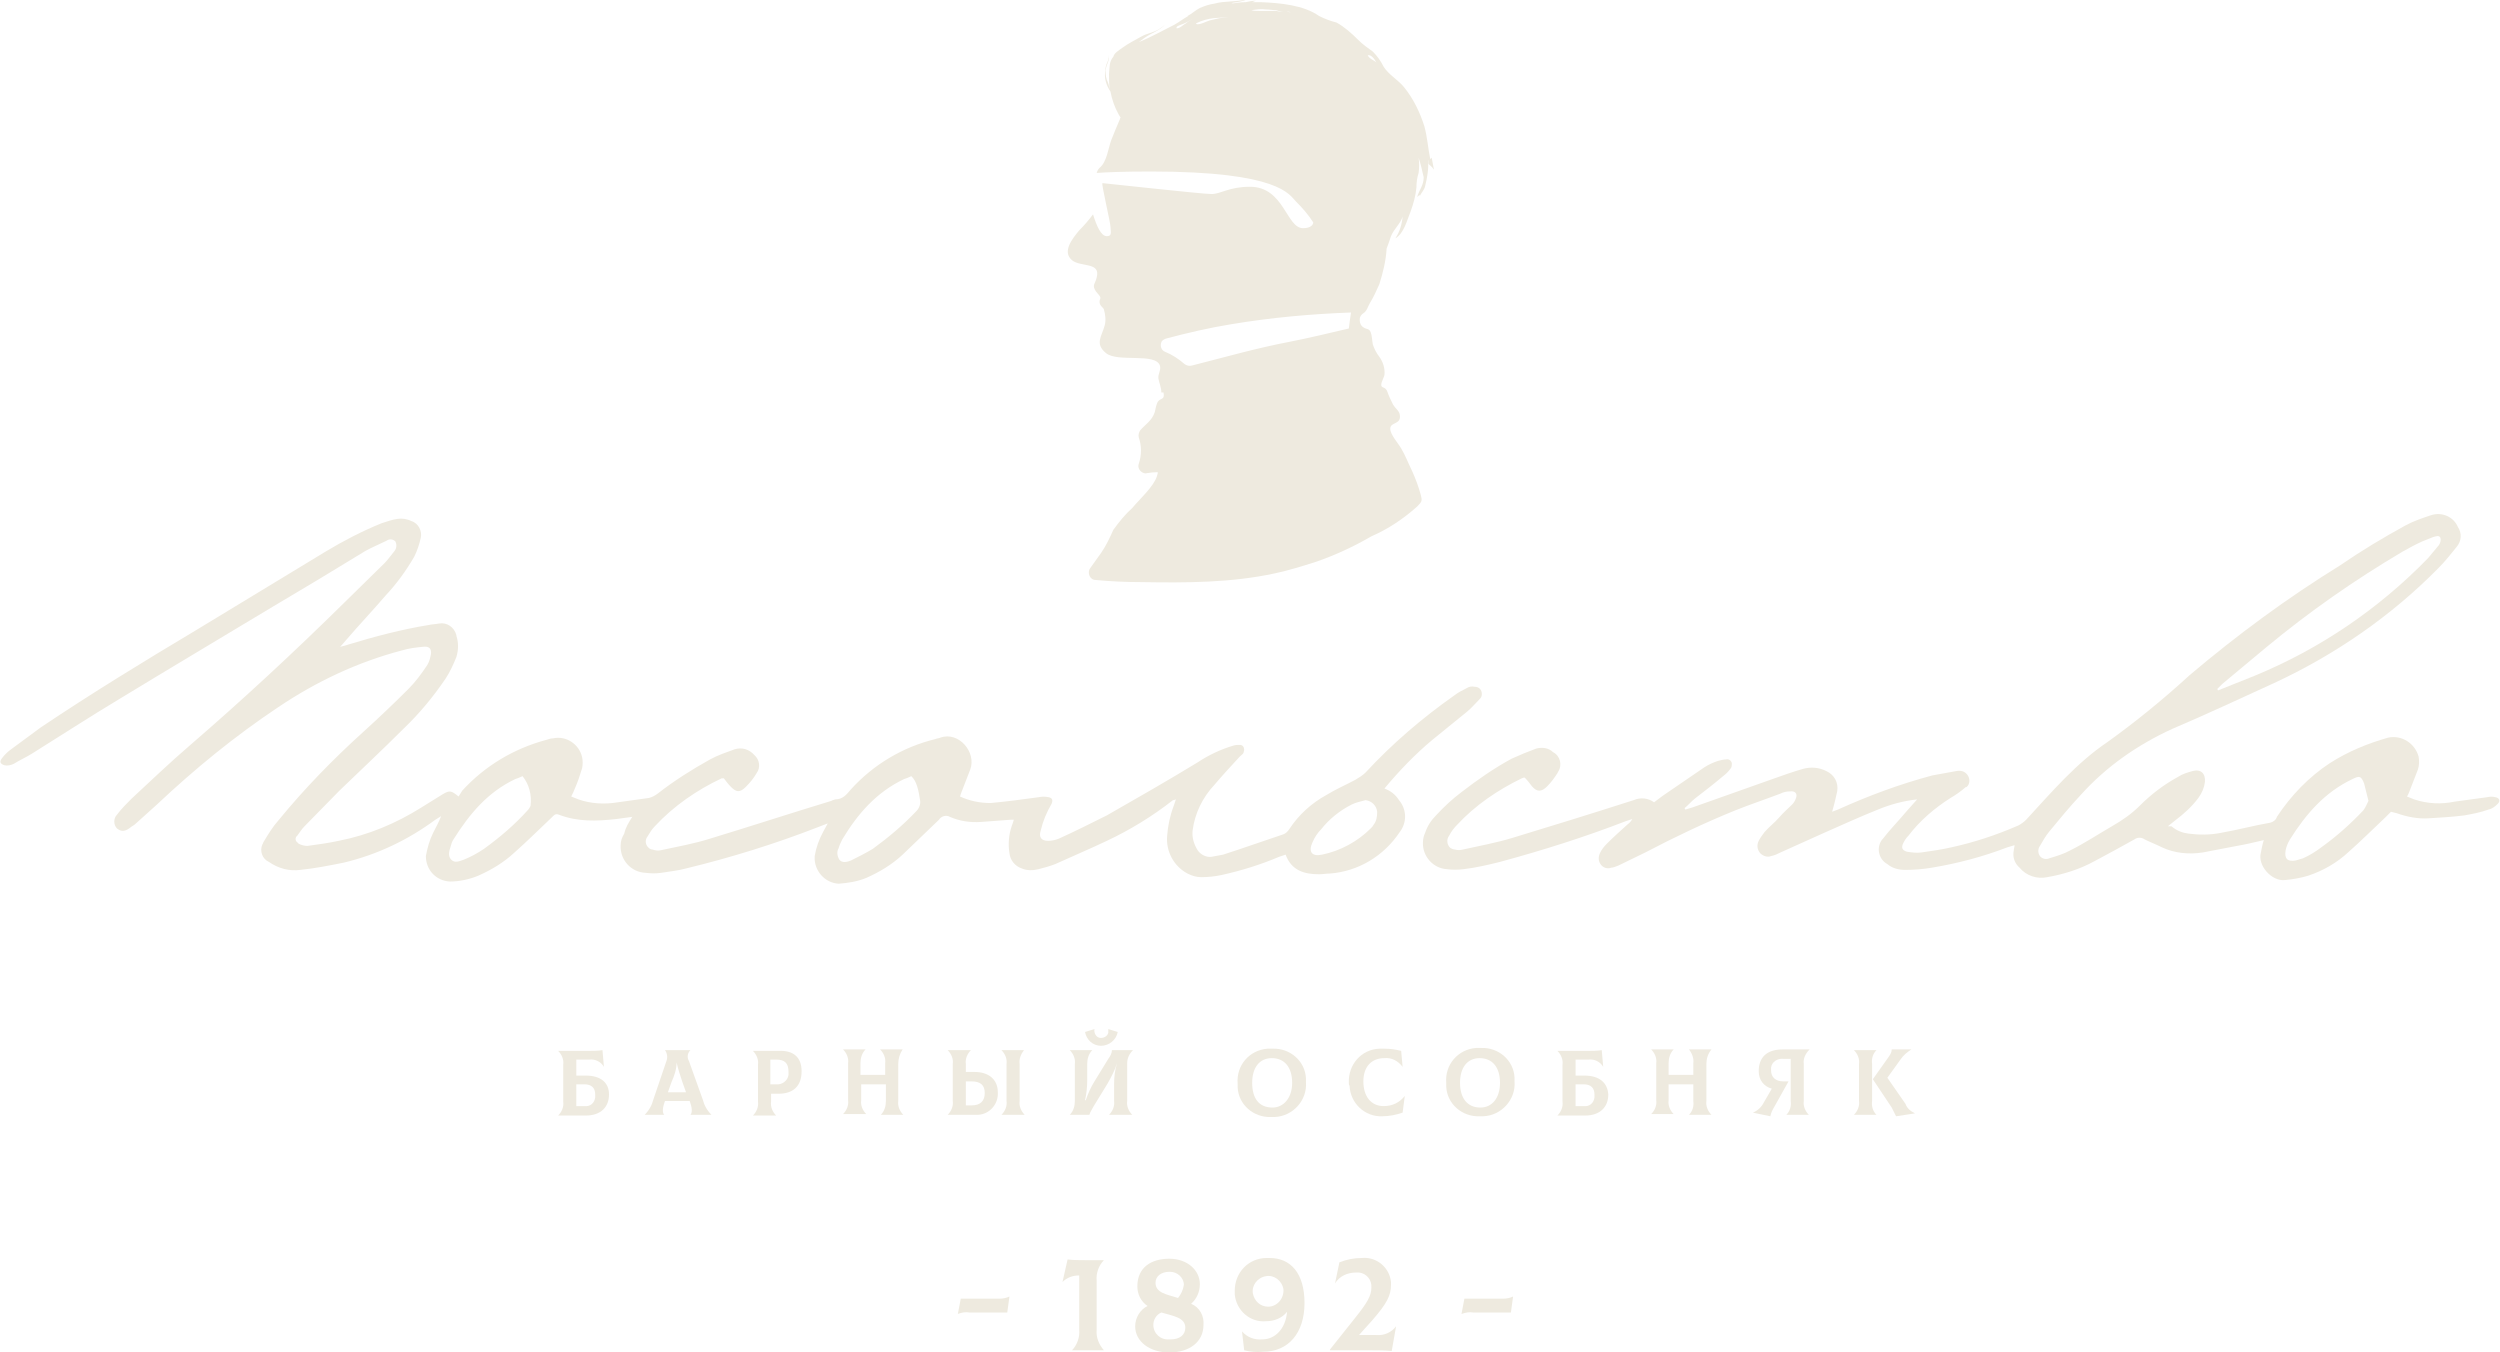 <?xml version="1.0" encoding="UTF-8"?> <svg xmlns="http://www.w3.org/2000/svg" xmlns:xlink="http://www.w3.org/1999/xlink" version="1.1" id="Layer_1" x="0px" y="0px" viewBox="0 0 344 186.1" style="enable-background:new 0 0 344 186.1;" xml:space="preserve"> <style type="text/css"> .st0{fill:#EEEADF;} </style> <g id="Layer_2_00000149367121786688791420000002877151612123672238_"> <g id="Layer_1-2"> <path class="st0" d="M81.9,150.6c0-0.9-0.5-1.4-1.5-1.4h-1.1v3h1.1c0.8,0.1,1.4-0.4,1.5-1.2C81.9,150.9,81.9,150.8,81.9,150.6 M83.8,150.6c0,1.7-1.1,2.9-3.2,2.9h-3.8l0,0c0.5-0.5,0.8-1.2,0.7-1.9v-5.1c0.1-0.7-0.2-1.4-0.7-1.9l0,0H81c0.6,0,1.3,0,1.9-0.1 l0.2,2.3l0,0c-0.4-0.7-1.2-1.1-2-1h-1.8v2.2h1.3C82.7,148,83.8,149,83.8,150.6"></path> <path class="st0" d="M92.4,148.9l-0.5,1.4h2.5l-0.5-1.4c-0.3-0.9-0.6-1.8-0.8-2.7l0,0C93.1,147.1,92.8,148,92.4,148.9 M97.9,153.4 L97.9,153.4H95l0,0c0.2-0.2,0.3-0.7,0-1.6l-0.1-0.3h-3.4l-0.1,0.3c-0.3,0.9-0.2,1.4,0,1.6l0,0h-2.7l0,0c0.6-0.6,1-1.3,1.2-2.1 l1.8-5.3c0.2-0.5,0.1-1.1-0.2-1.5l0,0H95l0,0c-0.4,0.4-0.5,1-0.2,1.5l1.9,5.3C96.9,152.1,97.3,152.8,97.9,153.4"></path> <path class="st0" d="M108.5,147.5c0-1.2-0.5-1.7-1.7-1.7H106v3.4h0.8c0.8,0.1,1.6-0.5,1.7-1.3 C108.5,147.7,108.5,147.6,108.5,147.5 M110.3,147.4c0,2.1-1.2,3.1-3.2,3.1h-1v1.1c-0.1,0.7,0.2,1.4,0.7,1.9l0,0h-3.2l0,0 c0.5-0.5,0.8-1.2,0.7-1.9v-5.1c0.1-0.7-0.2-1.4-0.7-1.9l0,0h3.5C109.2,144.5,110.3,145.5,110.3,147.4"></path> <path class="st0" d="M123.6,146.4v5.1c-0.1,0.7,0.2,1.4,0.7,1.9l0,0h-3.1l0,0c0.5-0.5,0.7-1.2,0.7-1.9v-2.3h-3.4v2.2 c-0.1,0.7,0.2,1.4,0.7,1.9l0,0H116l0,0c0.5-0.5,0.8-1.2,0.7-1.9v-5.1c0.1-0.7-0.2-1.4-0.7-1.9l0,0h3.1l0,0 c-0.5,0.5-0.7,1.2-0.7,1.9v1.6h3.4v-1.6c0.1-0.7-0.2-1.4-0.7-1.9l0,0h3.1l0,0C123.8,145,123.6,145.7,123.6,146.4"></path> <path class="st0" d="M140.3,146.4v5.1c-0.1,0.7,0.2,1.4,0.7,1.9l0,0h-3.2l0,0c0.5-0.5,0.8-1.2,0.7-1.9v-5.1 c0.1-0.7-0.2-1.4-0.7-1.9l0,0h3.1l0,0C140.5,145,140.2,145.7,140.3,146.4 M135.5,150.4c0-1.1-0.6-1.6-1.8-1.6h-0.8v3.3h0.8 C134.9,152.1,135.5,151.5,135.5,150.4 M137.3,150.3c0.1,1.6-1.1,3-2.7,3.1c-0.1,0-0.3,0-0.4,0h-3.8l0,0c0.5-0.5,0.8-1.2,0.7-1.9 v-5.1c0.1-0.7-0.2-1.4-0.7-1.9l0,0h3.2l0,0c-0.5,0.5-0.8,1.2-0.7,1.9v1.1h1.2C136,147.5,137.3,148.5,137.3,150.3"></path> <path class="st0" d="M149.3,142l1.3-0.4l0,0c-0.1,0.5,0.2,1.1,0.7,1.2c0.5,0.1,1.1-0.2,1.2-0.7c0-0.2,0-0.4,0-0.5l0,0l1.3,0.4 c-0.2,1.1-1.2,1.9-2.3,1.9S149.5,143.1,149.3,142 M147.2,153.4c0.5-0.5,0.7-1.2,0.7-1.9v-5.1c0.1-0.7-0.2-1.4-0.7-1.9l0,0h3.1l0,0 c-0.5,0.5-0.7,1.2-0.7,1.9v2.3c0,0.9-0.1,1.8-0.3,2.7h0.1c0.3-0.9,0.7-1.8,1.2-2.6l1.9-3.1c0.3-0.4,0.5-0.8,0.5-1.2h2.9l0,0 c-0.5,0.5-0.8,1.1-0.8,1.8v5.2c-0.1,0.7,0.2,1.4,0.7,1.9l0,0h-3.2l0,0c0.5-0.5,0.8-1.2,0.7-1.9v-2.3c0-1,0.1-1.9,0.4-2.9l0,0 c-0.3,1-0.8,1.9-1.3,2.8l-1.9,3.1c-0.2,0.4-0.5,0.8-0.6,1.2H147.2L147.2,153.4z"></path> <path class="st0" d="M177.8,149c0-2.2-1.1-3.4-2.8-3.4s-2.7,1.3-2.7,3.4s0.9,3.4,2.8,3.4C176.6,152.4,177.8,151.1,177.8,149 M170.3,149.1c-0.2-2.5,1.6-4.6,4.1-4.8c0.2,0,0.5,0,0.7,0c2.4-0.1,4.5,1.7,4.6,4.1c0,0.2,0,0.3,0,0.5c0.2,2.5-1.8,4.7-4.3,4.8 c-0.2,0-0.3,0-0.5,0c-2.4,0.1-4.5-1.7-4.6-4.1C170.3,149.4,170.3,149.2,170.3,149.1"></path> <path class="st0" d="M185.6,149c-0.1-2.5,1.7-4.6,4.2-4.7c0.2,0,0.4,0,0.7,0c0.8,0,1.5,0.1,2.3,0.3l0.2,2.2l0,0 c-0.6-0.8-1.5-1.3-2.5-1.2c-1.8,0-2.9,1.2-2.9,3.2s1,3.4,2.8,3.4c1.2,0,2.2-0.5,2.9-1.4l0,0l-0.3,2.3c-0.9,0.3-1.8,0.5-2.8,0.5 c-2.4,0.1-4.4-1.8-4.5-4.2C185.6,149.3,185.6,149.1,185.6,149"></path> <path class="st0" d="M206.4,149c0-2.2-1.1-3.4-2.8-3.4s-2.7,1.3-2.7,3.4s1,3.4,2.8,3.4C205.3,152.4,206.4,151.1,206.4,149 M199,149c-0.2-2.5,1.6-4.6,4.1-4.8c0.2,0,0.5,0,0.7,0c2.4-0.1,4.5,1.7,4.6,4.1c0,0.2,0,0.3,0,0.5c0.2,2.5-1.8,4.7-4.3,4.8 c-0.2,0-0.3,0-0.5,0c-2.4,0.1-4.5-1.7-4.6-4.1C199,149.3,199,149.2,199,149"></path> <path class="st0" d="M219.4,150.6c0-0.9-0.5-1.4-1.5-1.4h-1.1v3h1.1c0.8,0.1,1.4-0.4,1.5-1.2C219.4,150.9,219.4,150.8,219.4,150.6 M221.3,150.6c0,1.7-1.1,2.9-3.2,2.9h-3.8l0,0c0.5-0.5,0.8-1.2,0.7-1.9v-5.1c0.1-0.7-0.2-1.4-0.7-1.9l0,0h4.2c0.6,0,1.3,0,1.9-0.1 l0.2,2.3l0,0c-0.4-0.7-1.2-1.1-2-1h-1.8v2.2h1.2C220.1,148,221.2,149,221.3,150.6"></path> <path class="st0" d="M234.8,146.4v5.1c-0.1,0.7,0.2,1.4,0.7,1.9l0,0h-3.1l0,0c0.5-0.5,0.7-1.2,0.6-1.9v-2.3h-3.4v2.2 c-0.1,0.7,0.2,1.4,0.7,1.9l0,0h-3.1l0,0c0.5-0.5,0.8-1.2,0.7-1.9v-5.1c0.1-0.7-0.2-1.4-0.7-1.9l0,0h3.1l0,0 c-0.5,0.5-0.7,1.2-0.7,1.9v1.6h3.4v-1.6c0.1-0.7-0.2-1.4-0.6-1.9l0,0h3.1l0,0C235,145,234.8,145.7,234.8,146.4"></path> <path class="st0" d="M248.2,146.4v5.1c-0.1,0.7,0.2,1.4,0.7,1.9l0,0h-3.1l0,0c0.5-0.5,0.7-1.2,0.6-1.9v-5.8h-1 c-0.8-0.1-1.6,0.4-1.7,1.2c0,0.1,0,0.3,0,0.4c0,0.9,0.6,1.5,1.7,1.5h0.7l-1.9,3.4c-0.3,0.5-0.5,0.9-0.6,1.4l-2.4-0.5l0,0 c0.7-0.3,1.2-0.8,1.5-1.4l1.1-1.9c-1.1-0.3-1.8-1.2-1.8-2.4c0-1.9,1.1-3,3.3-3h3.7l0,0C248.4,145,248.1,145.7,248.2,146.4"></path> <path class="st0" d="M263.5,153.2L263.5,153.2l-2.6,0.4c-0.2-0.4-0.4-0.8-0.6-1.2l-2.6-3.9l2.2-3.1c0.2-0.3,0.4-0.6,0.4-1h2.7l0,0 c-0.6,0.4-1.1,0.8-1.5,1.4l-1.8,2.5l2.5,3.6C262.4,152.5,262.9,152.9,263.5,153.2 M258.2,153.4L258.2,153.4h-3.1l0,0 c0.5-0.5,0.8-1.2,0.7-1.9v-5.1c0.1-0.7-0.2-1.4-0.7-1.9l0,0h3.1l0,0c-0.5,0.5-0.7,1.2-0.6,1.9v5.1 C257.5,152.2,257.7,152.9,258.2,153.4"></path> <path class="st0" d="M187.9,110.1c-0.7,0.2-1.3,0.3-1.9,0.6c-1.6,0.8-3.1,2-4.2,3.4c-0.5,0.5-0.9,1.1-1.2,1.8 c-0.6,1.3-0.1,2,1.3,1.7c2.5-0.5,4.9-1.8,6.7-3.6c0.2-0.2,0.3-0.3,0.4-0.5c0.4-0.5,0.5-1.1,0.5-1.8 C189.4,110.8,188.7,110.2,187.9,110.1 M71.9,106.8c-0.4,0.2-0.7,0.3-1,0.4c-3.8,1.8-6.3,4.8-8.5,8.3c-0.2,0.3-0.3,0.6-0.4,1 c-0.2,0.6-0.4,1.3,0.1,1.8s1.1,0.2,1.7,0c1-0.4,1.9-0.9,2.8-1.5c2.2-1.6,4.2-3.3,6-5.3c0.2-0.2,0.3-0.4,0.4-0.6 C73.2,109.4,72.8,107.9,71.9,106.8 M125.4,106.8c-0.4,0.2-0.7,0.3-1,0.4c-3.8,1.8-6.4,4.8-8.5,8.3c-0.2,0.4-0.4,0.8-0.5,1.2 c-0.3,0.5-0.2,1.1,0.1,1.6c0.4,0.5,1.1,0.3,1.6,0.1c1-0.5,2-1,3-1.6c2.2-1.6,4.2-3.3,6-5.2c0.4-0.4,0.6-1,0.5-1.5 c-0.1-0.6-0.2-1.3-0.4-1.9C126,107.6,125.8,107.2,125.4,106.8 M87,112.4l-2.2,0.3c-2.7,0.3-5.3,0.4-7.9-0.6 c-0.5-0.2-0.7,0.1-1,0.4c-1.7,1.6-3.4,3.3-5.1,4.8c-1.5,1.4-3.2,2.4-5,3.2c-1.2,0.5-2.6,0.8-3.9,0.8c-1.9-0.1-3.3-1.6-3.3-3.5 c0.2-1.1,0.5-2.2,1-3.2c0.4-0.8,0.8-1.5,1.1-2.3l-0.8,0.5c-3.8,2.8-8,4.8-12.6,5.9c-2,0.4-4,0.8-6,1c-1.5,0.2-3-0.2-4.3-1.1 c-0.9-0.4-1.3-1.5-0.9-2.4c0.1-0.1,0.1-0.3,0.2-0.4c0.6-1,1.2-2,2-2.9c3.6-4.4,7.5-8.4,11.7-12.2c2.1-1.9,4.2-3.9,6.2-5.9 c1-1,1.8-2.1,2.6-3.3c0.3-0.5,0.4-1,0.5-1.5c0.1-0.8-0.3-1.1-1.1-1c-1,0.1-1.9,0.2-2.9,0.5c-6.1,1.6-11.8,4.3-17,7.8 c-6,4-11.5,8.5-16.7,13.4c-1,0.9-2,1.8-3,2.7c-0.2,0.2-0.5,0.3-0.7,0.5c-0.9,0.7-1.4,0.4-1.8,0.1c-0.5-0.5-0.5-1.4,0-1.9 c0.6-0.8,1.3-1.5,2-2.2c2.7-2.5,5.3-5,8.1-7.4c7.3-6.3,14.3-12.8,21.2-19.6c1.8-1.8,3.7-3.6,5.5-5.4c0.5-0.5,0.9-1.1,1.4-1.7 c0.3-0.4,0.3-0.9,0.1-1.3c-0.3-0.3-0.8-0.4-1.2-0.1c-1,0.5-2,0.9-2.9,1.4c-4.4,2.7-8.9,5.4-13.3,8c-6.8,4.1-13.7,8.2-20.6,12.4 c-4,2.4-8,5-12,7.5c-0.8,0.5-1.7,0.9-2.5,1.4c-0.4,0.2-0.9,0.3-1.3,0.2c-0.6-0.2-0.7-0.5-0.3-1c0.3-0.4,0.7-0.8,1.1-1.1 c1.4-1,2.8-2.1,4.2-3.1c7-4.7,14.2-9.1,21.4-13.4c5.9-3.6,11.9-7.2,17.8-10.8c2.5-1.5,5-2.8,7.7-3.9c0.7-0.2,1.4-0.5,2.2-0.6 c0.6-0.1,1.3,0,1.9,0.3c1,0.3,1.5,1.4,1.3,2.3s-0.5,1.8-0.9,2.6c-1.1,1.9-2.4,3.7-3.9,5.3c-1.8,2.1-3.7,4.1-5.5,6.2 c-0.2,0.2-0.4,0.5-0.8,0.9c0.5-0.1,0.8-0.2,1.1-0.3c3.6-1.1,7.4-2.1,11.1-2.7c0.4-0.1,0.9-0.1,1.4-0.2c1.1-0.2,2.1,0.5,2.4,1.6 v0.1c0.3,0.9,0.3,1.9,0,2.9c-0.4,1-0.9,2.1-1.5,3c-1.7,2.5-3.6,4.8-5.8,6.9c-2.9,2.9-5.9,5.7-8.8,8.5c-1.6,1.6-3.2,3.3-4.8,4.9 c-0.4,0.4-0.7,0.9-1,1.3c-0.3,0.2-0.3,0.7,0,0.9c0.1,0.1,0.1,0.1,0.2,0.2c0.4,0.2,0.8,0.3,1.2,0.3c1.5-0.2,2.9-0.4,4.3-0.7 c4.1-0.8,7.9-2.4,11.4-4.6c1-0.6,1.9-1.2,2.9-1.8s1.2-0.5,2.2,0.3c0.2-0.3,0.3-0.5,0.5-0.8c3.1-3.4,7.1-5.8,11.6-7 c0.3-0.1,0.6-0.2,0.9-0.2c1.8-0.4,3.6,0.8,4,2.6c0.1,0.5,0.1,1,0,1.5c-0.3,1-0.6,1.9-1,2.8c-0.1,0.3-0.3,0.7-0.5,1.1l1,0.4 c1.7,0.6,3.6,0.7,5.4,0.4c1.4-0.2,2.8-0.4,4.3-0.6c0.4-0.1,0.8-0.3,1.2-0.6c2.3-1.8,4.7-3.3,7.2-4.7c1.1-0.6,2.3-1,3.4-1.4 c1-0.3,2,0,2.7,0.8c0.7,0.6,0.9,1.7,0.3,2.5c-0.4,0.7-0.9,1.3-1.5,1.9c-0.8,0.8-1.3,0.7-2,0c-0.4-0.4-0.7-0.8-1-1.2 c-0.1,0-0.2,0-0.3,0c-3.4,1.6-6.6,3.8-9.2,6.6c-0.4,0.4-0.7,0.9-1,1.4c-0.4,0.5-0.3,1.2,0.2,1.6c0.1,0.1,0.3,0.2,0.5,0.2 c0.3,0.1,0.7,0.2,1.1,0.1c2.3-0.5,4.6-0.9,6.8-1.6c5.6-1.7,11.1-3.5,16.7-5.2c0.1-0.1,0.3-0.1,0.5-0.2c1.1,0,1.6-0.7,2.2-1.4 c3.1-3.4,7.1-5.8,11.6-6.9c0.2-0.1,0.5-0.1,0.7-0.2c2.5-0.9,5,2,4.1,4.4c-0.4,1-0.8,2.1-1.2,3.1c-0.1,0.2-0.1,0.3-0.2,0.6 c1.3,0.6,2.7,0.9,4.2,0.9c2.2-0.2,4.4-0.5,6.6-0.8c0.5-0.1,0.9-0.1,1.4,0s0.6,0.4,0.4,0.9c-0.7,1.2-1.2,2.4-1.5,3.7 c-0.3,0.9,0.1,1.4,1,1.4c0.5,0,1-0.1,1.5-0.3c2.2-1,4.4-2.1,6.6-3.2c4.2-2.4,8.4-4.8,12.5-7.3c1.5-1,3.2-1.8,4.9-2.3 c0.3-0.1,0.6-0.1,0.9-0.1c0.4,0,0.6,0.3,0.6,0.7c0,0.1-0.1,0.3-0.1,0.4c-0.1,0.2-0.3,0.3-0.5,0.5c-1.2,1.3-2.4,2.6-3.5,3.9 c-1.6,1.7-2.7,3.9-3,6.3c-0.1,1,0.2,1.9,0.7,2.7c0.4,0.6,1.2,1,1.9,0.9c0.5-0.1,1.1-0.2,1.6-0.3c2.8-0.9,5.6-1.9,8.3-2.8 c0.3-0.1,0.6-0.4,0.8-0.7c1.3-2,3.1-3.6,5.1-4.7c1.3-0.8,2.7-1.4,4-2.1c0.5-0.3,1-0.6,1.4-1c3.7-4,7.8-7.5,12.2-10.6 c0.5-0.4,1.1-0.7,1.7-1c0.3-0.2,0.7-0.3,1.1-0.2c0.6,0,1,0.4,1,1c0,0.3-0.1,0.5-0.3,0.7c-0.6,0.6-1.1,1.2-1.7,1.7 c-1.6,1.3-3.2,2.6-4.8,3.9c-2.4,2-4.6,4.3-6.6,6.7c0.8,0.3,1.5,0.8,2,1.6c1.1,1.3,1.1,3.1,0.1,4.4c-2.2,3.3-5.7,5.4-9.6,5.7 c-0.5,0-1,0.1-1.5,0.1c-2,0-3.8-0.5-4.6-2.7l-0.9,0.3c-2.6,1.1-5.2,1.9-7.9,2.5c-0.9,0.2-1.9,0.3-2.8,0.3c-0.7,0-1.3-0.2-1.9-0.5 c-1.9-1-3-3.1-2.8-5.2c0.1-1.4,0.4-2.8,0.9-4.1l0.3-0.9c-0.1,0-0.2,0.1-0.4,0.1c-2.8,2.2-5.9,4.1-9.1,5.6 c-2.3,1.1-4.7,2.1-7.1,3.2c-0.8,0.3-1.5,0.5-2.3,0.7s-1.6,0.2-2.3-0.1c-0.9-0.3-1.6-1.1-1.7-2.1c-0.2-1.2-0.1-2.5,0.3-3.7 c0.1-0.3,0.2-0.5,0.3-0.9H139c-1.3,0.1-2.7,0.2-4,0.3c-1.5,0.1-2.9-0.1-4.3-0.7c-0.5-0.3-1.2-0.1-1.5,0.4c-1.7,1.6-3.3,3.2-5,4.8 c-1.5,1.4-3.2,2.4-5,3.2c-1.2,0.5-2.5,0.7-3.8,0.8c-1.9-0.1-3.4-1.8-3.3-3.7v-0.1c0.2-1.2,0.6-2.3,1.2-3.4l0.6-1.1l-1.3,0.5 c-5.9,2.3-12,4.2-18.2,5.7c-1.1,0.3-2.2,0.4-3.4,0.6c-0.7,0.1-1.4,0.1-2.2,0c-2-0.1-3.5-1.8-3.4-3.8c0-0.6,0.2-1.1,0.5-1.6 C86.1,113.8,86.5,113.2,87,112.4"></path> <path class="st0" d="M325.9,110.2c-0.2-0.8-0.4-1.6-0.6-2.4c-0.4-1-0.6-1.1-1.6-0.6c-3.8,1.8-6.4,4.8-8.6,8.3 c-0.3,0.5-0.5,1-0.6,1.5c-0.2,1.2,0.3,1.6,1.4,1.4c0.3-0.1,0.7-0.2,1-0.3c0.9-0.4,1.7-0.9,2.5-1.5c2.1-1.5,4-3.2,5.8-5.1 C325.5,111.1,325.7,110.6,325.9,110.2 M305.1,94.8l0.1,0.2c1.7-0.7,3.3-1.3,5-2c9-3.7,17.1-9.2,23.9-16.2c0.5-0.6,1-1.2,1.5-1.8 c0.2-0.3,0.3-0.7,0.2-1c-0.2-0.4-0.6-0.2-1-0.1c-0.5,0.2-1,0.4-1.5,0.6c-0.9,0.4-1.8,0.9-2.7,1.4c-6.6,3.9-12.9,8.3-18.8,13.2 c-2,1.7-4,3.3-6,5L305.1,94.8 M298.8,113.7c0.7,0.6,1.5,0.9,2.3,1c1.5,0.2,3,0.2,4.5-0.1c2.3-0.4,4.5-1,6.8-1.4 c0.4-0.1,0.8-0.4,0.9-0.8c1.9-2.9,4.4-5.5,7.3-7.4c2.5-1.6,5.2-2.7,8-3.5c1.9-0.4,3.7,0.8,4.2,2.6c0.1,0.6,0.1,1.2-0.1,1.8 c-0.4,1-0.8,2.1-1.2,3.1c-0.1,0.2-0.1,0.3-0.3,0.6l1,0.4c1.8,0.6,3.7,0.7,5.6,0.3c1.5-0.2,2.9-0.4,4.4-0.6c0.4-0.1,0.8-0.1,1.2,0 c0.5,0.1,0.7,0.5,0.3,0.9c-0.4,0.4-0.8,0.7-1.3,0.8c-1.1,0.4-2.2,0.6-3.3,0.8c-1.6,0.2-3.2,0.3-4.9,0.4c-1.5,0.1-3-0.2-4.4-0.7 l-0.8-0.2l-0.8,0.8c-1.7,1.6-3.3,3.2-5,4.7c-1.6,1.5-3.5,2.6-5.6,3.3c-1,0.3-2.1,0.5-3.2,0.6c-1.8,0.2-3.8-2-3.3-3.8 c0.1-0.5,0.2-1.1,0.4-1.7c-1.3,0.3-2.5,0.6-3.7,0.8c-1.6,0.3-3.1,0.6-4.7,0.9c-1.9,0.3-3.9,0.1-5.6-0.7c-0.8-0.4-1.6-0.7-2.4-1.1 c-0.4-0.3-1-0.3-1.4,0c-1.8,1-3.6,2-5.5,3c-2,1.1-4.2,1.8-6.5,2.2c-1.4,0.3-2.9-0.2-3.8-1.3c-0.7-0.6-1-1.5-0.8-2.4 c0-0.2,0.1-0.4,0.1-0.7l-1,0.3c-3.4,1.3-6.8,2.2-10.4,2.8c-1.2,0.2-2.4,0.3-3.6,0.3c-0.9,0-1.8-0.2-2.5-0.8 c-1.1-0.6-1.5-2-0.9-3.1c0.1-0.2,0.2-0.3,0.3-0.4c1-1.3,2.1-2.4,3.1-3.6c0.5-0.6,1-1.1,1.6-1.8c-1.9,0.2-3.7,0.7-5.4,1.4 c-2.5,1-4.9,2.1-7.4,3.2c-2,0.9-4,1.8-6,2.7c-0.4,0.2-0.8,0.4-1.3,0.5c-0.5,0.2-1.1,0-1.5-0.4c-0.4-0.5-0.5-1.1-0.2-1.7 c0.2-0.4,0.5-0.8,0.8-1.2c0.6-0.7,1.4-1.3,2-2s1.2-1.2,1.8-1.8c0.2-0.2,0.4-0.5,0.5-0.8c0.3-0.7-0.1-1.1-0.8-1 c-0.5,0-0.9,0.1-1.3,0.3c-2.1,0.8-4.2,1.5-6.2,2.3c-4.2,1.7-8.4,3.7-12.4,5.8c-1.2,0.6-2.5,1.2-3.7,1.8c-0.3,0.1-0.7,0.3-1,0.3 c-0.5,0.2-1.1,0-1.4-0.4c-0.4-0.5-0.4-1.1-0.1-1.7c0.2-0.4,0.5-0.8,0.9-1.2c0.9-0.9,1.9-1.8,2.9-2.7c0.3-0.2,0.5-0.5,0.6-0.7 l-0.9,0.3c-5.7,2.2-11.4,4-17.3,5.6c-1.6,0.4-3.3,0.8-5,1c-0.8,0.1-1.6,0.1-2.3,0c-1.9-0.1-3.4-1.8-3.3-3.7c0-0.4,0.1-0.9,0.3-1.3 c0.3-0.9,0.8-1.7,1.5-2.4c1.1-1.2,2.3-2.3,3.5-3.2c2.2-1.7,4.5-3.3,6.9-4.6c1.1-0.5,2.3-1,3.4-1.4c0.8-0.2,1.7-0.1,2.3,0.5 c1,0.5,1.3,1.8,0.7,2.7c0,0.1-0.1,0.1-0.1,0.2c-0.4,0.6-0.8,1.2-1.4,1.8c-0.8,0.8-1.4,0.8-2.1,0c-0.3-0.4-0.6-0.8-1-1.2 c-0.1,0-0.2,0-0.4,0.1c-3.3,1.6-6.4,3.7-8.9,6.4c-0.4,0.4-0.8,0.9-1.1,1.5c-0.4,0.5-0.3,1.3,0.2,1.7c0.2,0.1,0.4,0.2,0.6,0.2 c0.4,0.1,0.7,0.1,1.1,0c2.2-0.5,4.5-0.9,6.8-1.6c5.6-1.7,11.1-3.4,16.7-5.2c0.9-0.4,2-0.3,2.8,0.3c0.4-0.3,0.8-0.6,1.2-0.9 c1.9-1.3,3.8-2.6,5.7-3.9c0.6-0.4,1.3-0.7,1.9-0.9c0.4-0.1,0.8-0.2,1.1-0.2c0.3-0.1,0.7,0.1,0.8,0.5c0,0.3,0,0.6-0.2,0.8 c-0.3,0.4-0.6,0.7-1,1c-1.3,1.1-2.6,2.1-3.9,3.1c-0.5,0.4-0.9,0.9-1.4,1.3l0.1,0.2c0.3-0.1,0.7-0.2,1-0.3c3.7-1.3,7.3-2.6,11-3.9 c1.4-0.5,2.8-1,4.2-1.4c1.1-0.3,2.2-0.2,3.2,0.3c1.1,0.5,1.7,1.6,1.5,2.8c-0.2,0.9-0.4,1.8-0.7,2.8l0.8-0.3 c4.2-1.9,8.5-3.5,13-4.7c1.1-0.2,2.2-0.4,3.3-0.6c0.6-0.1,1.1,0,1.5,0.5s0.4,1.3-0.1,1.7c0,0,0,0-0.1,0c-0.7,0.6-1.4,1.1-2.1,1.5 c-2.2,1.4-4.2,3.1-5.8,5.2c-0.3,0.3-0.5,0.6-0.7,1c-0.3,0.6-0.2,1,0.5,1.2c0.7,0.1,1.3,0.2,2,0.1c1.4-0.2,2.8-0.4,4.1-0.7 c3.2-0.7,6.2-1.7,9.2-3c0.4-0.2,0.8-0.5,1.1-0.8c3.5-3.8,6.9-7.8,11.2-10.7c3.9-2.8,7.7-5.9,11.3-9.2c6.5-5.5,13.4-10.6,20.7-15.1 c2.9-2,5.9-3.8,9-5.5c1.1-0.6,2.3-1,3.5-1.4c1.5-0.5,3.1,0.2,3.7,1.6c0.6,0.9,0.5,2-0.2,2.8c-0.8,1-1.6,2-2.5,2.9 c-6.5,6.6-14.2,11.9-22.6,15.8c-4.6,2.1-9.3,4.3-14,6.3c-4.8,2.2-9.1,5.2-12.6,9.1c-1.5,1.6-2.9,3.3-4.3,5c-0.5,0.6-0.9,1.3-1.3,2 c-0.3,0.4-0.3,1,0,1.4s0.9,0.5,1.3,0.3c1-0.3,2-0.6,2.9-1.1c2-1,3.8-2.2,5.7-3.3c1.4-0.8,2.7-1.7,3.8-2.8c1.6-1.6,3.3-2.9,5.3-4 c0.6-0.4,1.3-0.6,2-0.8c1.1-0.3,1.8,0.3,1.7,1.5c-0.1,0.8-0.4,1.5-0.9,2.2c-0.9,1.2-2,2.2-3.2,3.1l-1,0.8"></path> <path class="st0" d="M131.8,180.8l0.4-2.1h5.3c0.5,0,1-0.1,1.4-0.3l0,0l-0.3,2.2h-5.2C132.9,180.5,132.3,180.6,131.8,180.8z"></path> <path class="st0" d="M151.9,185.8L151.9,185.8h-4.4l0,0c0.7-0.7,1.1-1.8,1-2.8v-7.5c-0.9,0-1.7,0.3-2.3,0.9l0,0l0.7-3.1 c0.8,0.1,1.7,0.1,2.5,0.1h2.5l0,0c-0.7,0.7-1.1,1.8-1,2.8v6.8C150.8,184,151.2,185,151.9,185.8"></path> <path class="st0" d="M159,176.5c0,1.4,1.5,1.6,3.1,2.1c0.4-0.5,0.7-1.1,0.8-1.8c0-1-0.9-1.8-1.9-1.8h-0.1 C159.8,175,159,175.6,159,176.5 M163.1,182.7c0-1.4-1.6-1.6-3.3-2.1c-0.7,0.3-1.1,1-1.1,1.7c0,1.2,1,2.1,2.2,2c0.1,0,0.1,0,0.2,0 C162.3,184.3,163.1,183.7,163.1,182.7 M165.6,182.3c0,2.4-2,3.8-4.7,3.8s-4.7-1.5-4.7-3.6c0-1.2,0.7-2.3,1.7-2.8 c-0.9-0.6-1.4-1.6-1.4-2.7c0-2.6,1.9-3.8,4.4-3.8s4.2,1.6,4.2,3.5c0,1-0.4,2-1.2,2.7C165.1,179.9,165.7,181.1,165.6,182.3"></path> <path class="st0" d="M176.6,177.4c-0.2-1.2-1.3-2-2.4-1.8c-1.2,0.2-2,1.3-1.8,2.4c0.2,1,1,1.8,2.1,1.8 C175.7,179.8,176.7,178.7,176.6,177.4C176.6,177.5,176.6,177.5,176.6,177.4 M171.2,185.8l-0.3-2.6l0,0c0.7,0.8,1.7,1.2,2.8,1.1 c1.7,0,3.2-1.4,3.4-3.8l0,0c-0.7,0.9-1.8,1.3-2.9,1.3c-2.2,0.2-4.1-1.5-4.3-3.7c0-0.2,0-0.3,0-0.5c0-2.5,1.9-4.5,4.4-4.5 c0.1,0,0.3,0,0.4,0c2.9,0,4.8,2.1,4.8,6.2s-2.2,6.7-5.7,6.7C172.9,186.1,172,186,171.2,185.8"></path> <path class="st0" d="M192.1,182.5l-0.6,3.4c-0.9-0.1-1.9-0.1-2.8-0.1H183v-0.1l3.5-4.4c1.6-2,2.2-3,2.2-4.1c0.1-1.1-0.7-2-1.7-2.1 c-0.1,0-0.2,0-0.4,0c-1.2,0-2.3,0.5-2.9,1.5l0,0l0.6-2.9c1-0.4,2-0.6,3.1-0.6c2-0.2,3.8,1.3,4,3.3c0,0.1,0,0.3,0,0.4 c0,1.4-0.5,2.5-2.6,4.9l-1.8,2h2.4C190.5,183.8,191.5,183.3,192.1,182.5L192.1,182.5z"></path> <path class="st0" d="M201.1,180.8l0.4-2.1h5.3c0.5,0,1-0.1,1.4-0.3l0,0l-0.3,2.2h-5.2C202.2,180.5,201.7,180.6,201.1,180.8 L201.1,180.8z"></path> <path class="st0" d="M189.4,8.6c-0.3-0.3-1-0.5-1.2-1C188.7,7.5,189.1,8.1,189.4,8.6c0.1,0.1,0.1,0.1,0.1,0.2 C189.5,8.7,189.5,8.7,189.4,8.6 M185.6,45.2c-2.1,0.5-5.9,1.4-8,1.8c-4.7,0.9-8.5,2-13.6,3.3c-0.4,0.1-0.7,0-1-0.2 c-0.8-0.7-1.7-1.3-2.7-1.7c-0.5-0.2-0.7-0.8-0.5-1.3c0.1-0.3,0.4-0.4,0.6-0.5c3-0.8,6-1.5,9.1-2c5.4-0.9,10.9-1.4,16.4-1.6l0,0 C185.8,43.6,185.7,44.4,185.6,45.2 M177,1.6c-0.3,0-0.6,0-0.9,0l-0.5-0.1H175c-0.6,0-1.2,0-1.8,0c-0.3,0-0.7,0-1-0.1 c0.7-0.1,1.3-0.2,2-0.1c0.5,0,0.9,0.1,1.4,0.1C176.1,1.6,176.5,1.6,177,1.6c0.2,0,0.4,0,0.6,0.1L177,1.6 M167.8,2.5 c-0.4,0.1-0.9,0.2-1.3,0.3s-1.5,0.7-1.9,0.5V3.2c0.8-0.4,1.6-0.6,2.4-0.7c1.3-0.1,2.5-0.2,3.8-0.2C169.8,2.2,168.8,2.4,167.8,2.5 M163.2,3.2c-0.4,0.2-0.8,0.7-1.3,0.7c-0.1-0.3,0.4-0.4,0.6-0.5c0.6-0.2,1.1-0.5,1.6-0.8C163.8,2.8,163.4,3,163.2,3.2 M196.8,21.9 c-0.3-1.5-0.4-3-0.8-4.5c-0.6-1.9-1.5-3.8-2.8-5.4c-0.8-1-2.1-1.7-2.8-2.8c-0.4-0.8-0.9-1.5-1.5-2.1c-0.7-0.5-1.4-1-2-1.6 c-0.9-0.9-1.9-1.8-3-2.4c-0.8-0.2-1.6-0.5-2.4-0.9c-2.1-1.5-5.4-1.8-8-1.9c-0.4,0-0.8,0-1.2,0c0.2-0.1,0.3-0.1,0.5-0.2 c-0.5,0-0.9,0.1-1.4,0.2c-0.7,0-1.3,0.1-2,0.2c0.1,0,0.2-0.1,0.3-0.1h-0.2c0.7-0.1,1.5-0.2,2.1-0.5c-1.5,0.4-3.1,0.2-4.5,0.6 c-0.7,0.1-1.3,0.3-2,0.6c-0.6,0.3-1.1,0.8-1.7,1.1h0.1c-0.7,0.4-1.2,0.8-1.9,1.2c-1.6,0.8-3.2,1.7-4.9,2.4 c0.3-0.2,0.5-0.4,0.8-0.6c1-0.7,2.1-1,2.9-1.9c-0.3,0.3-0.6,0.5-0.9,0.7c-0.8,0.5-1.7,0.6-2.4,1s-1.9,1-2.7,1.6 c-0.4,0.3-1.1,0.7-1.2,1.2c-0.6,0.7-0.5,1.4-0.6,2.4c0,0.7,0,1.4,0.1,2.1c-0.1-0.5-0.2-0.9-0.4-1.3c-0.2-0.6-0.2-1.2-0.1-1.7 c0.1-0.4,0.3-0.8,0.4-1.2c0-0.3,0-0.5,0-0.8c0,0.4,0,0.8-0.2,1.2s-0.3,0.8-0.3,1.2c-0.2,1,0.1,2,0.7,2.9c0.2,1.1,0.6,2.2,1.1,3.1 l0.3,0.5c-0.1,0.1-0.1,0.1-0.1,0.2c-0.4,0.9-0.8,1.9-1.2,2.9c-0.4,1.1-0.6,3-1.6,3.8c-0.2,0.2-0.3,0.4-0.4,0.7 c1.3-0.1,3.6-0.2,7.5-0.2c17.7,0,19,3.2,19.9,4.1s1.7,1.8,2.4,2.9c0,0.3-0.3,0.8-1.4,0.8c-2.3,0-2.6-5.7-7.3-5.7c-2.9,0-4,1-5.3,1 s-14.8-1.5-15-1.5s1.1,5.4,1.1,6s0.3,1.3-0.5,1.3s-1.4-1.4-1.9-3c-0.6,0.8-1.2,1.5-1.9,2.2c-0.9,1.1-2.4,2.9-1,4.1 c1.2,1,4,0.2,3.4,2.4c-0.2,0.9-0.7,1-0.1,1.9c0.3,0.4,0.7,0.7,0.6,1c-0.2,0.4-0.1,0.8,0.2,1.1c0.1,0.1,0.3,0.3,0.3,0.4 c0.2,0.7,0.3,1.5,0.1,2.2c-0.4,1.5-1.4,2.5,0.2,3.8s6.8-0.1,7.4,1.7c0.2,0.6-0.3,1.2-0.2,1.8s0.4,1.2,0.4,1.9c0.1,0,0.2,0,0.3,0 c0.2,1.1-0.4,0.7-0.8,1.3c-0.2,0.4-0.3,0.9-0.4,1.4c-0.4,1.2-1.3,1.7-2,2.5c-0.2,0.3-0.3,0.7-0.2,1c0.4,1.2,0.4,2.4,0,3.6 c-0.2,0.5,0.1,1.1,0.7,1.3c0.1,0,0.3,0.1,0.4,0c0.3,0,0.6-0.1,0.9-0.1c0.7,0,0.7-0.2,0.5,0.5c-0.4,1.4-2.4,3.2-3.4,4.4 c-1,0.9-1.8,1.9-2.6,3c-0.5,1.1-1,2.2-1.7,3.2c-0.5,0.7-1,1.4-1.5,2.1c-0.3,0.4-0.2,1.1,0.2,1.4c0.1,0.1,0.3,0.2,0.5,0.2 c2.1,0.2,4.2,0.3,6.4,0.3c6.1,0.1,12.3,0.1,18.3-1.2c1.9-0.4,3.8-1,5.7-1.6c2.6-0.9,5.2-2.1,7.6-3.5c2.3-1,4.4-2.4,6.3-4.1 c0.7-0.7,0.7-0.8,0.5-1.6c-0.3-1.1-0.7-2.2-1.2-3.3c-0.5-1-0.9-2.1-1.5-3.1c-0.4-0.7-1.5-1.9-1.5-2.7c0-1,1.6-0.5,1.3-2 c-0.1-0.5-0.6-0.8-0.9-1.3c-0.3-0.6-0.6-1.2-0.8-1.8c-0.1-0.3-0.3-0.5-0.6-0.6c-0.6-0.2,0.1-1.2,0.2-1.7c0.1-0.9-0.2-1.8-0.7-2.5 c-0.4-0.5-0.7-1.1-0.9-1.7c-0.1-0.5-0.1-1.2-0.3-1.7s-0.6-0.4-0.9-0.6c-0.4-0.2-0.6-0.6-0.6-1v-0.2c0-0.3,0.2-0.6,0.5-0.8 c0.5-0.3,0.6-0.9,0.9-1.4c0.5-0.8,0.9-1.7,1.3-2.6c0.5-1.6,0.9-3.2,1-4.9c0.2-0.5,0.4-1.1,0.6-1.7c0.4-1,1.3-1.7,1.6-2.7 c-0.1,1.1-0.4,2.1-1,3c1.2-0.7,1.6-2.5,2.1-3.7c0.4-1.1,0.7-2.2,0.8-3.3c0-0.7,0.1-1.4,0.3-2c0.1-0.7,0.1-1.4,0-2.1 c0.3,0.9,0.5,1.8,0.7,2.7c0,1.1-0.6,1.7-0.9,2.7c0.1-0.1,0.2-0.1,0.3-0.3c0,0.1,0.1,0.1,0.1,0.2c0,0,0,0,0-0.1 c0.2-0.4,0.6-0.8,0.7-1.3c0.3-1.2,0.5-2.4,0.4-3.6c0.1,0.2,0,0.5,0.1,0.6s0.5,0.4,0.6,0.6c0,0,0,0.1,0.1,0.1 c-0.1-0.5-0.2-1-0.3-1.6"></path> </g> </g> </svg> 